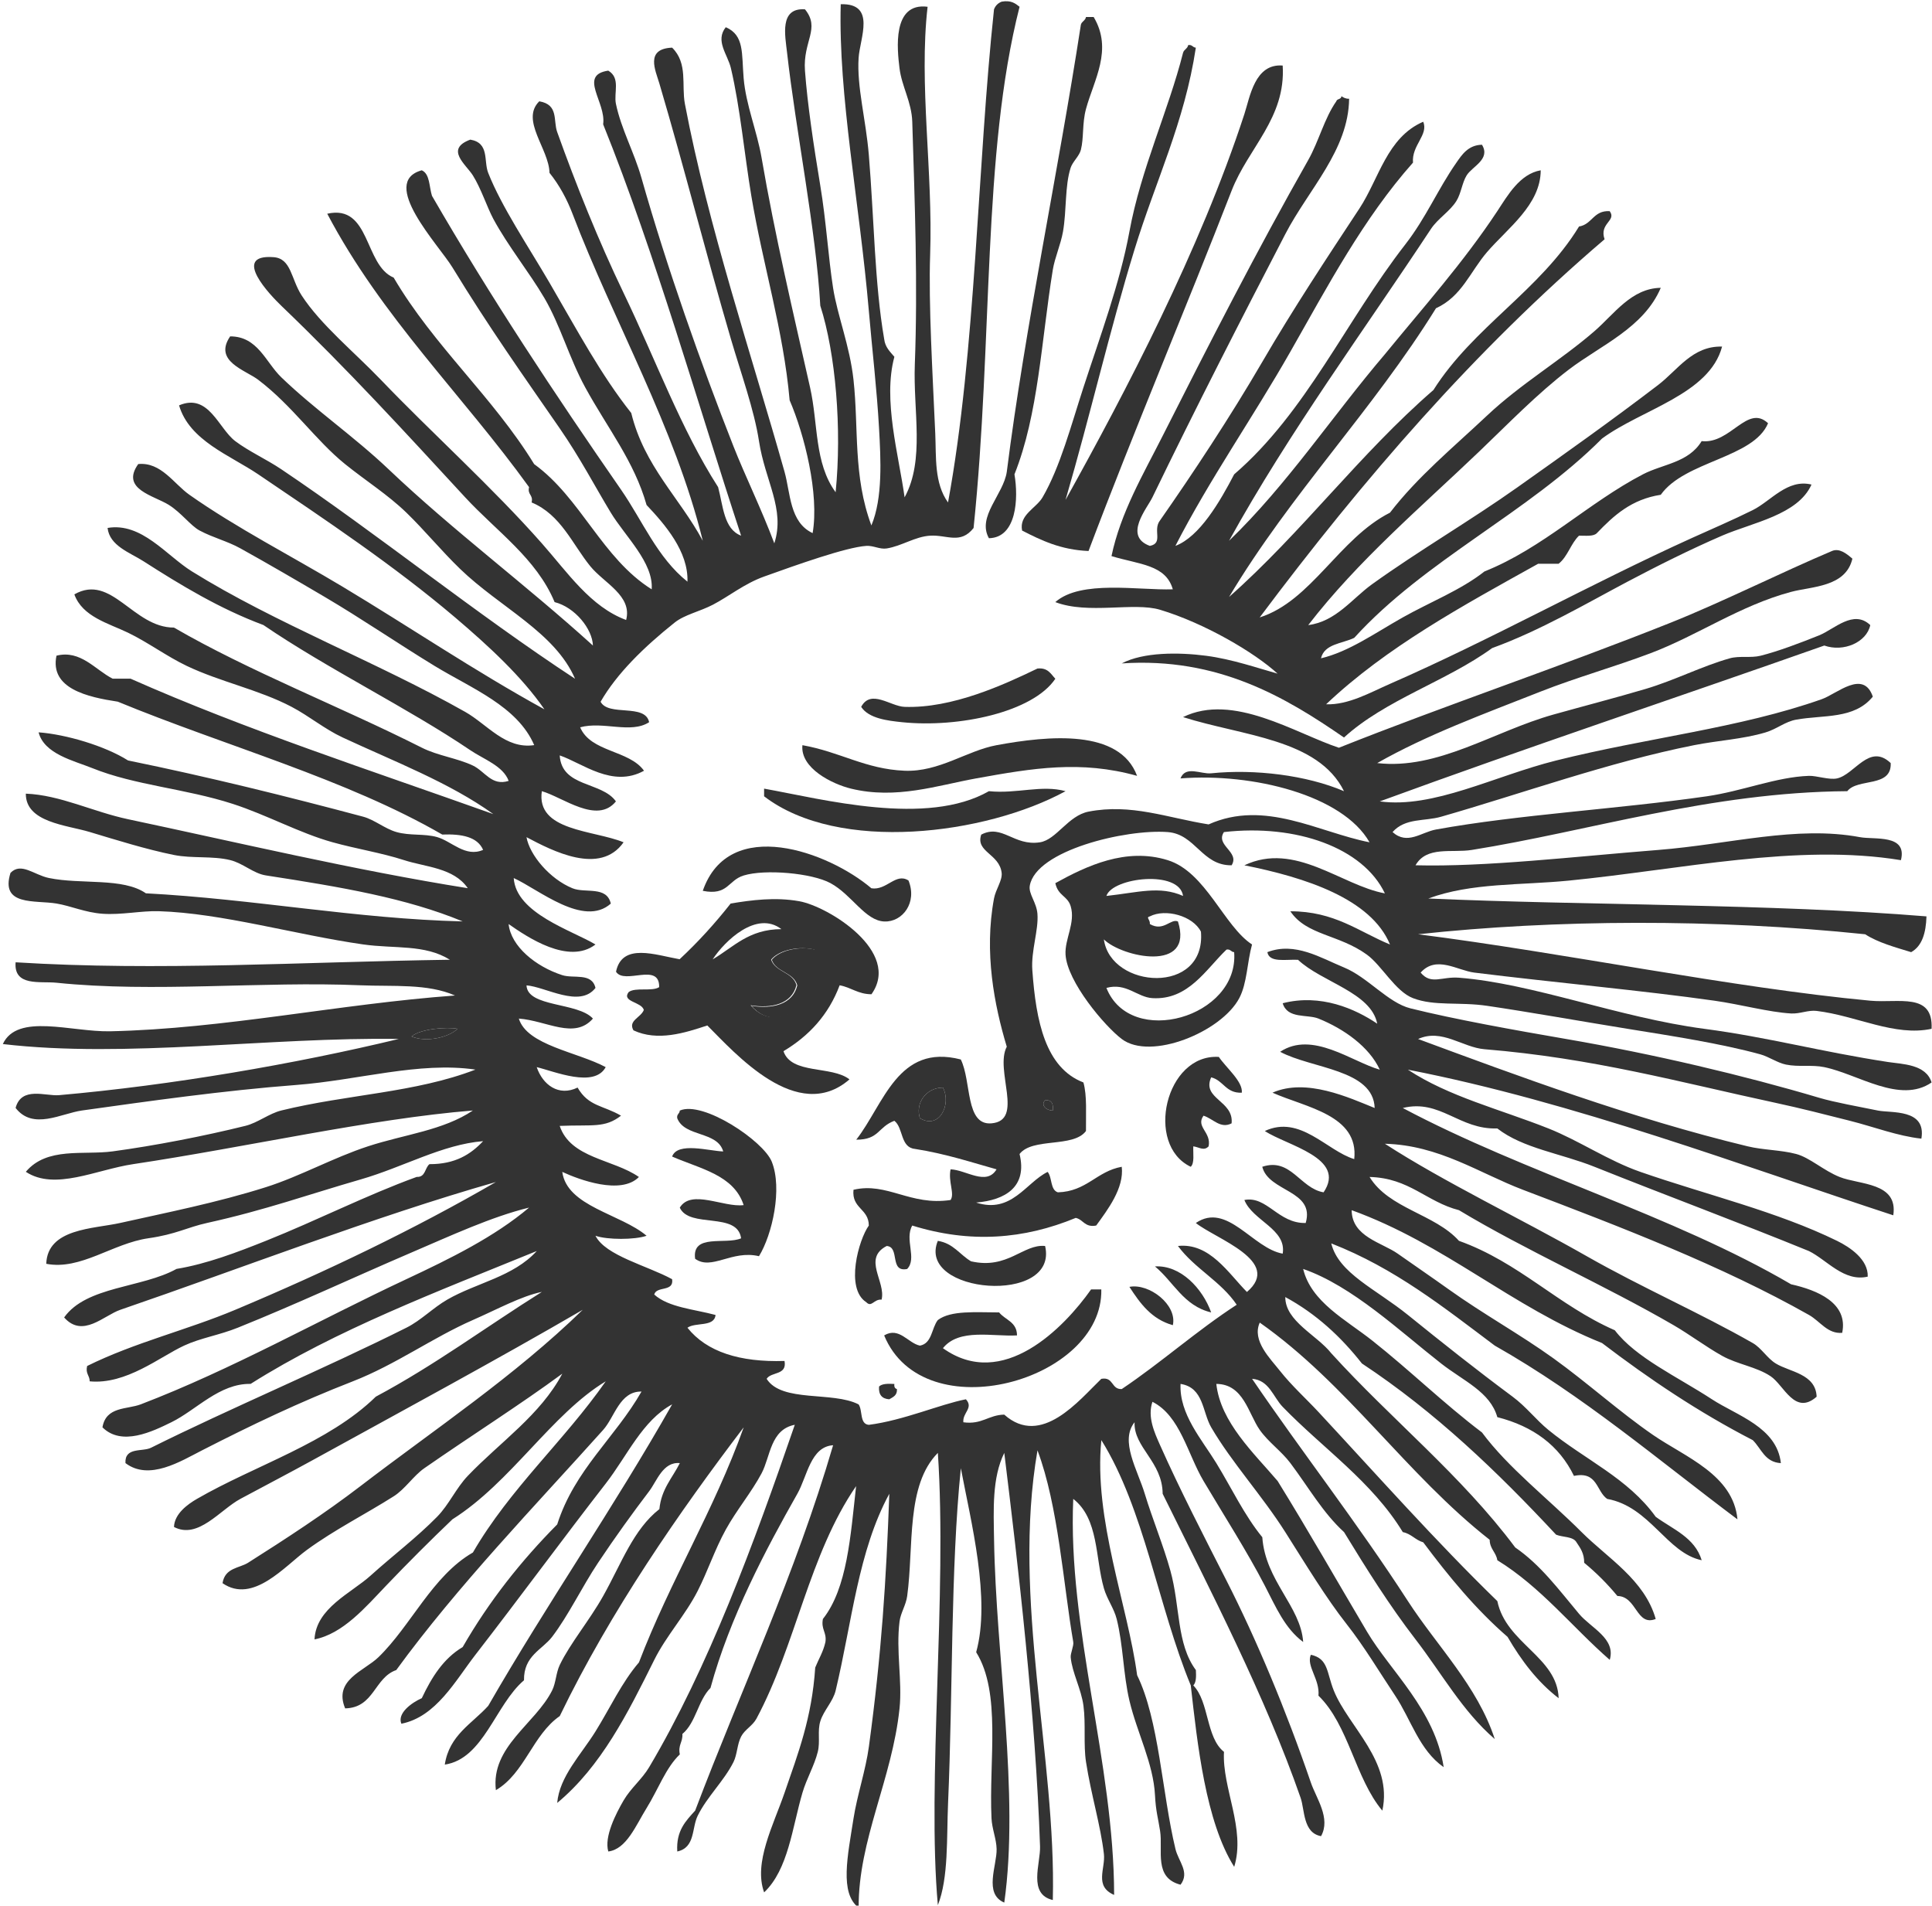 <?xml version="1.0" encoding="UTF-8" standalone="no"?>
<svg viewBox="0 0 363 358" xmlns="http://www.w3.org/2000/svg">
<defs>
<linearGradient x2="1" y2="1">
<stop offset="0" stop-color="rgb(98.431%,98.039%,51.372%)"/>
<stop offset="100%" stop-color="rgb(91.373%,92.549%,23.529%)"/>
</linearGradient>
</defs>
<g fill="#333">
<title/>
<path d="m204.96,2.961c3.674,6.144.036,11.844-1.44,17.28-.733,2.702-.388,5.451-.96,7.68-.305,1.187-1.556,2.237-1.92,3.36-1.109,3.424-.739,7.979-1.439,12-.423,2.423-1.546,4.886-1.92,7.2-2.161,13.342-2.694,27.117-7.2,38.4 .779,4.516.418,11.896-4.8,12-2.284-4.066 2.743-8.21 3.36-12.48 3.444-27.287 9.606-55.986 13.92-84 .17-.631.846-.755.96-1.44h1.439z" fill="#333" fill-rule="evenodd" transform="translate(.524,.23)"/>
<path d="m222.72,8.242c.775-.135.826.454 1.44.48-2.116,14.028-7.571,25.037-11.521,37.92-4.724,15.409-8.311,31.116-12.96,47.04 11.334-20.387 25.229-46.867 33.601-72.48 1.062-3.252 1.954-9.536 7.199-9.12 .612,9.858-6.46,15.436-9.6,23.52-8.528,21.958-18.253,44.826-26.88,67.68-5.222-.219-8.88-2-12.48-3.84-.608-2.968 2.656-4.206 3.84-6.24 3.308-5.679 5.355-13.5 7.681-20.64 3.065-9.415 6.862-19.594 8.64-29.28 2.162-11.781 7.315-22.678 10.08-33.6 .17-.631.844-.755.96-1.44z" fill="#333" fill-rule="evenodd" transform="translate(.524,.23)"/>
<path d="m348.044,104.952c-1.254,5.371-7.651,5.204-11.52,6.24-9.652,2.585-17.484,8.148-26.4,11.52-6.807,2.574-13.899,4.543-20.64,7.2-10.713,4.223-21.355,8.113-30.72,13.44 11.426,1.32 21.837-5.958 33.119-9.12 5.737-1.607 11.587-3.116 17.28-4.8 5.475-1.62 10.569-4.275 15.84-5.76 1.812-.51 3.942-.028 5.76-.48 3.282-.814 7.621-2.458 11.04-3.84 2.848-1.15 6.45-4.927 9.601-1.92-.683,3.229-5.019,5.125-8.641,3.84-27.796,9.804-56.002,19.198-83.52,29.28 10.114,1.369 21.529-4.779 33.12-7.68 17.184-4.301 34.46-6.059 49.92-11.52 2.869-1.014 7.814-5.647 9.6-.48-3.515,4.288-9.212,3.39-14.399,4.32-2.085.374-3.626,1.762-5.76,2.4-4.272,1.278-8.95,1.507-13.44,2.4-15.978,3.175-32.464,9.129-47.52,13.44-3.129.896-6.729.186-9.12,2.88 2.791,2.498 5.379.025 8.159-.48 15.51-2.818 34.142-3.827 50.881-6.24 6.706-.967 13.071-3.634 19.199-3.84 1.426-.048 3.812.806 5.28.48 3.33-.738 6.058-6.694 10.08-2.88 .198,4.679-6.195,2.765-8.16,5.28-25.7.177-48.559,7.536-70.56,11.04-3.752.598-8.463-.789-10.561,2.88 13.137.344 29.855-1.637 45.601-2.88 13.357-1.055 25.939-4.64 37.92-2.4 2.71.507 8.914-.612 7.68,4.32-19.434-3.195-41.352,1.76-62.4,3.84-9.128.902-18.274.371-26.399,3.36 28.953,1.293 64.616.976 93.6,3.36-.096,3.104-.82,5.58-2.88,6.72-3.06-.94-6.209-1.791-8.64-3.36-28.216-2.942-58.349-2.784-84,0 27.546,3.502 58.803,10.021 84.96,12.479 5.275.496 11.859-1.629 11.52,5.28-6.939,1.499-14.071-2.451-21.6-3.36-1.603-.193-3.158.576-4.8.48-4.249-.249-9.388-1.688-14.4-2.4-13.46-1.911-29.959-3.394-45.12-5.279-3.173-.396-7.132-3.299-10.08,0 1.96,2.365 3.956.706 7.2.96 13.932,1.089 30.062,7.483 46.08,9.6 12.118,1.601 21.801,4.288 34.56,6.24 2.643.404 7.11.395 8.16,3.84-5.94,4.078-13.825-1.578-20.16-2.88-2.383-.489-4.759.013-7.199-.48-1.595-.322-3.239-1.49-4.801-1.92-7.483-2.058-16.766-3.474-24.96-4.8-9.233-1.494-18.405-3.143-26.399-4.32-5.217-.768-9.897.103-13.92-1.439-3.31-1.269-5.876-6.149-8.641-8.16-5.292-3.85-11.368-3.621-14.399-8.16 8.325-.005 12.828,3.812 18.72,6.24-3.557-8.604-15.893-12.587-27.359-14.88 9.548-4.511 18.157,3.749 26.399,5.28-4.067-8.559-16.617-13.068-30.24-11.52-1.673,2.507 3.04,3.72 1.44,6.24-5.589.072-6.755-5.844-12-6.24-7.887-.595-24.774,3.438-25.92,10.08-.265,1.532 1.272,3.116 1.439,5.28 .239,3.083-1.217,6.93-.96,10.56 .687,9.664 2.474,18.369 9.601,21.12 .705,2.494.445,5.955.479,9.12-2.396,3.204-10.028,1.172-12.479,4.32 1.493,6.133-2.625,8.663-8.16,9.119 6.646,2.163 9.358-3.758 13.439-5.76 .875,1.045.462,3.379 1.921,3.84 5.436-.164 7.256-3.943 12-4.8 .475,4.005-2.663,8.095-4.801,11.04-2.164.404-2.396-1.123-3.84-1.439-9.738,4.025-19.829,4.821-30.72,1.439-1.493,2.606.948,6.196-.96,8.16-3.392.672-1.296-4.144-3.84-4.32-4.587,2.35-.118,6.712-.96,10.08-1.461-.136-1.866,1.538-2.88.48-4.004-2.564-1.43-11.746.48-14.4-.007-3.193-3.239-3.161-2.88-6.72 6.33-1.489 10.664,3.066 18.24,1.92 .821-1.171-.481-3.428 0-5.76 2.911.096 6.735,3.174 8.64,0-4.329-1.196-9.483-2.931-15.36-3.84-2.745-.296-2.128-3.952-3.84-5.28-3.138,1.182-2.827,3.563-7.16,3.55 5.206-6.682 7.819-18.123 19.64-15.07 2.038,4.101.814,12.416 5.76,12 6.224-.522.56-9.977 2.88-14.399-2.348-7.808-4.289-17.697-2.4-27.84 .321-1.723 1.595-3.401 1.44-4.8-.4-3.613-4.957-3.923-3.84-7.2 3.938-2.062 6.118,2.211 11.04,1.44 3.093-.484 5.277-5.011 9.12-5.76 8.021-1.562 14.808,1.163 22.56,2.4 10.589-4.735 20.642,1.483 30.24,3.36-5.047-8.854-21.911-13.053-35.52-12 .975-2.478 3.83-.763 5.76-.96 8.203-.837 17.95.356 24.96,3.36-4.87-9.851-19.08-10.36-30.24-13.92 9.41-4.615 21.053,3.03 29.28,5.76 19.902-7.935 41.833-15.305 62.399-23.52 9.647-3.854 20.854-9.476 30.24-13.44 1.391-.589 2.718.469 3.841,1.439zm-175.2,105.119c3.644,2.178 5.966-2.591 4.32-5.76-3.27.032-5.227,3.048-4.32,5.76zm24.96-1.439c.135-1.256-.176-2.065-1.44-1.92-.867.822.147,1.887 1.44,1.92z" fill="#333" fill-rule="evenodd"/>
<path d="m197.76,127.282c-4.225,6.291-18.17,9.253-28.8,8.16-2.681-.275-6.264-.692-7.68-2.88 1.821-3.406 5.508-.092 8.16,0 8.969.31 18.653-4.16 24.959-7.2 1.965-.205 2.506,1.014 3.361,1.92z" fill="#333" fill-rule="evenodd" transform="translate(.524,.23)"/>
<path d="m213.12,145.521c-10.58-2.953-19.53-1.456-30.24.48-7.294,1.318-15.01,3.997-23.52,1.92-3.516-.858-9.549-3.825-9.12-8.16 7.082,1.248 11.82,4.5 19.2,4.8 6.5.264 11.685-3.768 17.28-4.8 9.813-1.81 23.112-3.079 26.4,5.76z" fill="#333" fill-rule="evenodd" transform="translate(.524,.23)"/>
<path d="m199.68,148.402c-15.01,8.188-42.623,11.715-56.64.96v-1.44c11.074,1.996 30.559,7.167 42.24.48 5.28.535 9.905-1.245 14.4,0z" fill="#333" fill-rule="evenodd" transform="translate(.524,.23)"/>
<path d="m170.694,165.412c1.694,4.15-1.124,7.83-4.53,7.7-3.618-.137-6.095-5.017-10.12-7.2-3.516-1.907-12.3-2.673-16.32-1.44-2.967.91-2.922,3.829-7.68,2.88 4.93-14.217 23.635-7.318 31.68-.48 2.867.466 4.58-2.989 6.97-1.46z" fill="#333" fill-rule="evenodd"/>
<path d="m234.72,177.202c-.935,3.366-.919,7.279-2.4,10.08-3.365,6.364-16.653,11.788-22.079,7.68-3.223-2.439-10.229-10.731-10.561-15.84-.19-2.934 1.91-6.008.96-9.12-.6-1.964-2.354-1.906-2.88-4.32 5.835-3.223 13.258-6.766 21.12-4.32 7.152,2.225 10.564,12.407 15.84,15.84zm-27.361-9.12c5.965-.646 9.981-1.958 14.4,0-.685-4.964-13.31-3.462-14.4,0zm8.161,3.839c-.818.197.102.619 0,1.44 2.562,1.506 3.919-1.101 5.28-.48 3.08,9.706-10.595,6.698-13.92,3.36 1.282,9.327 19.217,10.524 18.24-1.44-1.51-3.009-6.682-4.382-9.6-2.88zm14.4,6.241c-3.901,3.741-7.164,9.517-13.92,9.12-2.867-.169-4.913-2.958-8.641-1.92 4.522,11.394 24.958,5.522 24-6.72-.613-.027-.664-.616-1.439-.48z" fill="#333" fill-rule="evenodd" transform="translate(.524,.23)"/>
<path d="m152.64,178.162c2.353,7.517-6.142,17.223-12,10.56 3.861.624 7.772-.191 8.64-3.84-.692-2.508-3.983-2.417-4.8-4.8 1.591-1.908 5.389-2.594 8.16-1.92z" fill="#333" fill-rule="evenodd" transform="translate(.524,.23)"/>
<path d="m85.44,193.042c-1.564,1.579-5.869,2.631-8.64,1.44 1.687-1.455 6.668-1.832 8.64-1.44z" fill="#333" fill-rule="evenodd" transform="translate(.524,.23)"/>
<path d="m232.8,205.042c-3.027.147-3.436-2.324-5.76-2.88-1.814,4.062 4.276,4.357 3.84,8.64-2.094,1.088-3.456-.866-5.28-1.439-1.514,2.108 1.508,3.093.96,5.76-.896.939-1.758.148-2.88,0-.058,1.383.263,3.143-.479,3.84-8.672-4.126-4.748-21.261 5.279-20.64 1.386,2.059 4.541,4.617 4.32,6.719z" fill="#333" fill-rule="evenodd" transform="translate(.524,.23)"/>
<path d="m176.64,204.082c1.646,3.169-.676,7.938-4.32,5.76-.907-2.713 1.05-5.729 4.32-5.76z" fill="#333" fill-rule="evenodd" transform="translate(.524,.23)"/>
<path d="m195.84,206.482c1.265-.146 1.575.664 1.44,1.92-1.293-.033-2.307-1.098-1.44-1.92z" fill="#333" fill-rule="evenodd" transform="translate(.524,.23)"/>
<path d="m142.08,235.761c-5.103-1.224-8.915,2.746-12,.48-.638-4.798 5.742-2.579 8.64-3.84-.688-5.071-9.724-1.796-11.52-5.761 2.131-3.543 8.268.009 12-.479-1.84-5.68-8.213-6.827-13.44-9.12 1.01-2.822 7.009-1.024 9.6-.96-1.102-3.858-7.257-2.663-8.64-6.24-.135-.775.454-.826.48-1.439 4.36-1.912 15.706,5.692 17.28,9.6 2.034,5.048.107,13.69-2.4,17.759z" fill="#333" fill-rule="evenodd" transform="translate(.524,.23)"/>
<path d="m195.84,233.841c2.591,11.2-24.248,9.008-20.16-.96 2.914.446 4.125,2.596 6.24,3.84 6.906,1.585 9.775-3.287 13.92-2.88z" fill="#333" fill-rule="evenodd" transform="translate(.524,.23)"/>
<path d="m227.04,246.322c-5.178-1.223-7.057-5.744-10.561-8.641 4.814-.289 8.944,4.145 10.561,8.641z" fill="#333" fill-rule="evenodd" transform="translate(.524,.23)"/>
<path d="m219.84,248.721c-4.001-1.119-6.147-4.092-8.16-7.199 3.703-.72 9.012,3.363 8.16,7.199z" fill="#333" fill-rule="evenodd" transform="translate(.524,.23)"/>
<path d="m206.399,242.001c.391,17.182-33.387,26.658-40.8,8.64 2.823-1.68 4.484,1.464 6.72,1.921 2.298-.422 2.167-3.272 3.36-4.801 2.45-1.87 7.203-1.438 11.52-1.439 1.135,1.424 3.354,1.766 3.36,4.319-4.607.254-10.868-1.39-13.92,2.4 11.257,8.045 22.759-3.847 27.84-11.04h1.92z" fill="#333" fill-rule="evenodd" transform="translate(.524,.23)"/>
<path d="m167.52,259.761c-.078.559.106.854.48.96 .081,1.202-.738,1.503-1.44,1.92-1.35-.09-2.045-.835-1.92-2.399 .567-.553 1.696-.544 2.88-.481z" fill="#333" fill-rule="evenodd" transform="translate(.524,.23)"/>
<path d="m245.76,310.641c3.324.69 2.971,3.369 4.32,6.721 2.737,6.798 11.146,13.296 9.12,22.56-5.109-6.091-6.318-16.082-12-21.6 .279-3.121-2.315-5.52-1.44-7.681z" fill="#333" fill-rule="evenodd" transform="translate(.524,.23)"/>
<path d="m252.96,18.322c-.119,9.669-7.631,17.017-12,25.44-8.468,16.322-16.725,32.43-24.96,49.44-1.01,2.085-5.502,7.295-.48,9.12 2.619-.516.471-2.965 1.92-4.8 6.114-8.744 13.21-19.471 19.2-29.76 5.823-10.001 12.202-19.644 18.24-28.8 3.708-5.623 5.173-13.372 12-16.32 1.035,2.468-2.197,4.412-1.92,7.68-9.306,10.475-16.002,23.15-23.04,35.52-7.013,12.326-15.169,23.949-21.601,36.48 4.535-1.708 8.356-8.283 11.04-13.44 13.559-11.679 20.979-28.824 32.16-43.2 3.913-5.031 6.128-10.399 9.601-15.36 .992-1.417 2.185-3.31 4.8-3.36 1.675,2.734-1.836,4.064-2.88,5.76-.859,1.395-1.039,3.388-1.92,4.8-1.251,2.003-3.481,3.281-4.801,5.28-12.514,18.976-26.604,38.085-37.92,58.56 10.92-10.52 19.414-23.467 29.28-35.04 7.122-8.714 14.688-17.154 21.12-26.88 1.941-2.936 4.21-6.989 8.16-7.68-.025,6.485-6.19,10.847-10.08,15.36-3.177,3.686-4.749,8.348-9.601,10.56-11.868,19.171-27.274,34.805-38.88,54.24 13.674-12.086 24.591-26.93 38.4-38.88 7.502-11.857 20.019-18.701 27.36-30.72 2.485-.394 2.697-3.062 5.76-2.88 1.353,1.822-2.011,2.246-.96,5.28-24.426,20.854-45.411,45.149-64.8,71.04 9.719-3.09 14.915-14.837 24.479-19.68 5.211-6.772 11.844-12.217 18.24-18.24 6.357-5.986 13.826-10.353 20.16-15.84 3.74-3.241 6.958-8.077 12.479-8.16-3.188,7.51-11.303,10.799-17.28,15.36-5.924,4.521-11.452,10.25-16.8,15.36-11.026,10.537-22.769,20.477-32.159,32.64 5.219-.657 8.277-5.009 12-7.68 8.958-6.428 18.439-11.918 27.359-18.24 8.824-6.254 17.777-12.603 26.4-19.2 3.692-2.825 6.431-7.358 12-7.2-2.384,8.988-15.1,11.772-22.561,17.28-13.974,14.026-33.229,22.771-46.56,37.44-2.268,1.093-5.604,1.115-6.24,3.84 5.227-1.229 10.153-4.748 15.36-7.68 5.127-2.888 10.919-5.134 15.359-8.64 10.97-4.37 19.502-12.902 29.761-18.24 3.753-1.953 8.574-2.167 11.04-6.24 5.438.607 8.582-7.016 12.479-3.36-2.735,6.56-15.639,7.069-20.16,13.44-5.547.853-8.863,3.936-12,7.2-.618.662-2.085.475-3.359.48-1.555,1.485-2.129,3.951-3.841,5.28h-3.84c-14.189,7.89-28.499,15.66-39.84,26.4 4.193.149 8.315-2.229 12-3.84 18.923-8.271 37.577-18.722 56.64-27.36 3.821-1.731 7.742-3.403 11.521-5.28 3.409-1.694 6.504-5.911 11.04-4.8-2.556,5.715-11.071,7.124-16.8,9.6-5.971,2.581-12.106,5.654-17.761,8.64-7.444,3.932-16.404,9.203-25.439,12.48-8.618,6.262-20.063,9.697-27.84,16.8-10.93-7.528-23.602-15.137-41.76-13.92 4.062-2.142 10.709-2.109 15.84-1.44 4.882.637 9.71,2.316 13.439,3.36-4.336-3.982-13.733-9.493-22.08-12-4.936-1.483-13.496.924-19.68-1.44 4.828-4.229 15.617-2.18 22.08-2.4-1.327-4.654-6.302-4.651-11.521-6.24 1.712-8.176 5.989-15.409 9.601-22.56 8.631-17.09 17.73-34.867 27.36-51.84 1.981-3.493 3.042-7.862 5.279-11.04 .119-.521.955-.326.96-.96 .393.254.786.5 1.447.48z" fill="#333" fill-rule="evenodd" transform="translate(.524,.23)"/>
<path d="m191.564,1.272c-7.06,27.724-4.978,62.567-8.64,97.92-2.47,3.132-5.007,1.246-8.16,1.44-2.853.175-5.31,1.941-8.16,2.4-1.293.208-2.498-.569-3.84-.48-3.815.252-13.168,3.596-19.2,5.76-3.708,1.331-6.584,3.706-9.6,5.28-2.494,1.301-5.336,1.874-7.2,3.36-5.807,4.628-10.869,9.585-13.92,14.88 1.493,2.827 8.378.262 9.12,3.84-3.444,2.237-8.625-.231-12.96.96 2.002,4.717 9.193,4.246 12,8.16-5.937,3.277-11.525-1.407-15.84-2.88 .366,6.035 7.916,4.884 10.56,8.64-3.538,4.368-9.984-.801-13.92-1.92-1.094,7.521 9.664,7.276 15.36,9.6-4.419,6.277-13.338,1.632-18.24-.96 .589,3.358 4.371,7.858 8.64,9.6 2.417.986 6.426-.503 7.2,2.88-5.103,4.53-13.556-2.673-18.24-4.8 .422,6.64 10.95,9.833 15.36,12.48-5.052,3.878-12.839-1.405-16.32-3.84 .433,4.175 5.063,7.983 10.08,9.6 2.15.693 5.551-.527 6.24,2.4-2.968,3.843-9.403-.226-12.96-.48 .173,4.151 9.664,3.134 12.48,6.24-3.488,3.985-8.651.391-13.92,0 1.533,5.028 11.011,6.268 16.32,9.12-2.154,3.988-9.667.787-12.96,0 1.108,3.287 4.105,5.583 7.68,3.84 2.052,3.566 4.774,3.312 8.16,5.28-3.059,2.371-5.331,1.662-11.52,1.92 2.047,6.112 10.08,6.24 14.88,9.6-3.379,3.442-11.278.491-14.4-.96 .881,6.502 10.982,7.882 15.84,12-2.212.779-7.388.779-9.6,0 1.882,3.751 9.729,5.607 14.4,8.16 .373,2.452-2.937,1.223-3.36,2.88 2.692,2.428 7.488,2.752 11.52,3.84-.229,2.332-3.807,1.313-5.28,2.4 3.625,4.535 9.819,6.501 18.24,6.24 .506,2.746-2.504,1.976-3.36,3.359 2.853,4.507 12.424,2.297 17.28,4.801 .791,1.128.151,3.688 1.92,3.84 6.543-.841 13.39-3.859 18.24-4.801 1.496,1.638-.67,2.522-.48,4.32 3.516.476 4.699-1.381 7.68-1.439 6.976,6.208 14.077-2.722 18.239-6.721 2.356-.436 1.828,2.012 3.841,1.92 7.465-5.015 14.035-10.924 21.6-15.84-2.958-4.401-7.92-6.8-11.04-11.04 5.971-.655 9.516,5.179 12.96,8.641 6.768-5.776-5.889-9.979-9.6-12.96 5.879-4.005 10.697,4.783 16.319,5.76 .773-4.617-5.654-6.183-7.199-10.08 4.249-.826 6.378,4.455 11.52,4.32 1.805-6.172-6.963-5.804-8.16-10.561 5.368-1.789 7.101,4.056 11.521,4.8 4.405-6.48-6.971-8.801-11.04-11.52 6.648-3.095 11.626,3.708 16.8,5.28 .905-8.288-9.155-9.708-15.36-12.48 6.359-2.806 14.393.942 19.2,2.88-.247-7.274-11.829-7.37-17.76-10.56 6.051-4.019 13.487,1.881 18.72,3.359-1.973-4.283-6.725-7.668-11.52-9.6-2.098-.845-5.83.113-6.721-2.88 7.153-1.838 13.637,1.057 17.761,3.84-1.159-5.883-10.438-7.801-14.881-12-2.284-.115-5.409.609-5.76-1.44 5.189-1.989 10.031,1.086 14.4,2.88 4.472,1.836 8.27,6.632 12.479,7.68 8.228,2.049 19.616,4.098 29.28,5.76 16.449,2.828 33.498,6.877 47.52,11.04 2.913.865 7.45,1.666 11.04,2.4 2.472.505 9.127-.381 8.16,5.279-4.51-.499-8.82-2.191-13.439-3.359-4.559-1.153-9.131-2.329-13.92-3.36-18.312-3.941-34.29-8.404-54.721-10.08-4.139-.339-8.021-3.942-12.479-1.92 18.711,6.923 40.194,14.925 61.92,20.16 2.965.715 6.215.67 9.12,1.44 2.552.676 5.127,3.108 8.16,4.319 3.75,1.498 11.028.979 10.08,7.2-28.087-9.196-59.989-21.288-91.2-27.36 7.701,5.078 17.261,7.414 26.399,11.04 5.783,2.295 11.264,6.068 17.28,8.16 12.369,4.302 25.702,7.443 36.96,12.96 2.443,1.197 5.879,3.51 5.76,6.721-4.463,1.039-7.682-3.152-11.04-4.801-13.188-5.387-26.767-10.417-40.319-15.84-6.259-2.504-13.443-3.452-18.24-7.2-7.168.262-10.713-5.571-17.76-3.84 23.086,12.274 50.659,20.062 72.96,33.12 4.916,1.096 10.773,3.5 9.6,9.12-2.754.235-4.127-2.167-6.24-3.36-16.384-9.254-35.218-16.473-53.76-23.52-8.142-3.095-15.74-8.384-25.92-8.641 11.064,7.165 25.677,14.145 37.92,21.12 10.347,5.896 21.227,10.629 31.2,16.32 1.622.926 2.69,2.838 4.32,3.84 2.597,1.597 7.513,1.919 7.68,6.24-4.1,3.61-6.14-2.168-8.64-3.84-2.677-1.79-6.241-2.23-9.12-3.84-3.055-1.708-6.079-3.995-9.12-5.761-12.817-7.44-27.881-14.104-40.32-21.6-6.116-1.564-9.307-6.054-16.8-6.24 3.641,5.96 12.254,6.946 16.8,12 11.315,4.045 18.6,12.121 29.28,16.8 3.919,5.151 11.709,8.696 18.24,12.96 4.689,3.063 12.218,5.245 12.96,12-3.028-.172-3.665-2.735-5.28-4.319-10.24-5.28-19.509-11.531-28.32-18.24-17.128-6.872-29.43-18.57-47.04-24.96 .016,4.984 5.675,6.073 8.641,8.16 3.28,2.309 6.577,4.557 9.6,6.72 6.462,4.624 13.35,8.411 19.68,12.96 6.311,4.534 12.423,10.07 18.721,14.4 6.034,4.148 15.061,7.448 15.84,15.84-14.91-11.17-28.946-23.214-45.601-32.64-9.512-7.128-18.746-14.534-30.72-19.2 1.381,5.613 8.362,8.562 14.4,13.439 6.544,5.287 12.692,10.172 19.68,15.36 2.572,1.909 4.361,4.313 6.72,6.24 6.875,5.614 14.925,9.043 20.16,16.319 3.235,2.365 7.331,3.87 8.641,8.16-6.55-1.346-9.722-10.077-17.761-11.52-2.075-1.444-1.783-5.257-6.239-4.32-2.77-5.711-7.644-9.316-14.4-11.04-1.341-4.749-6.334-6.775-10.56-10.08-7.767-6.072-16.703-14.571-25.921-17.76 1.505,6.22 8.016,9.53 12.961,13.44 7.099,5.612 13.438,11.827 20.64,17.279 4.919,6.636 12.396,12.396 18.72,18.72 4.889,4.889 11.837,8.959 13.92,16.32-3.658,1.445-3.521-4.267-7.2-4.32-1.879-2.28-3.959-4.36-6.239-6.239 .019-1.779-.737-2.783-1.44-3.84-.625-1.136-2.595-.926-3.84-1.44-11.039-11.842-22.704-23.056-36.48-32.16-3.946-5.014-8.588-9.331-14.399-12.479-.02,4.544 5.946,7.141 8.64,10.56 11.268,12.413 24.439,22.921 34.561,36.48 4.757,3.271 8.12,7.843 12,12.479 2.22,2.653 6.951,4.619 5.76,8.64-7.088-6.191-12.901-13.659-21.12-18.72-.243-1.517-1.413-2.106-1.44-3.84-15.691-12.309-26.762-29.237-43.199-40.8-1.524,3.385 1.964,6.737 3.84,9.12 2.104,2.672 4.992,5.304 7.2,7.68 10.875,11.706 22.072,24.328 33.6,35.52 1.649,7.966 11.265,10.477 11.52,18.24-3.983-3.056-7.008-7.072-9.6-11.52-5.996-5.204-11.045-11.354-15.84-17.76-1.493-.428-2.236-1.604-3.84-1.921-5.791-9.503-15.028-15.742-22.561-23.52-1.812-1.871-2.54-5.035-5.76-5.28 9.366,13.771 19.764,27.044 29.28,41.76 5.442,8.417 13.055,15.929 16.319,25.921-6.049-5.199-9.986-12.377-14.88-18.721s-9.234-13.27-13.439-20.16c-3.979-3.627-6.705-8.471-10.08-12.96-1.701-2.263-4.136-3.932-5.76-6.239-2.152-3.058-3.023-8.614-8.16-8.641 .789,7.213 7.108,13.051 11.52,18.24 5.846,9.45 10.983,18.5 16.8,28.32 4.393,7.415 12.745,14.655 14.4,25.439-4.608-3.217-6.144-8.977-9.12-13.439-2.936-4.402-5.824-9.255-9.12-13.44-3.858-4.9-7.596-11.091-11.52-17.28-4.384-6.913-10.066-13.08-13.92-19.68-1.674-2.866-1.389-7.479-5.76-8.16-.265,5.678 3.99,10.421 6.72,14.88 2.883,4.711 5.271,9.812 8.64,13.921 .589,8.228 7.199,12.938 7.68,19.68-3.431-2.528-5.148-6.601-7.199-10.561-3.339-6.444-7.653-13.16-11.521-19.68-3.012-5.078-4.377-12.229-9.6-14.88-.979,2.847.373,5.766 1.439,8.16 3.746,8.41 8.238,17.115 12.48,25.439 5.646,11.079 11.173,24.312 15.84,37.92 1.022,2.983 3.789,6.715 1.92,10.08-3.413-.61-3.055-4.941-3.84-7.199-6.654-19.136-17.003-39.026-25.92-57.12-.043-6.049-5.47-8.693-5.28-13.44-2.811,3.531.547,8.908 1.92,13.44 1.437,4.737 3.485,9.681 4.8,14.399 1.886,6.766 1.136,13.778 4.801,18.721 .062,1.183.072,2.312-.48,2.88 3.001,3.079 2.356,9.803 5.76,12.479-.375,6.787 4.116,14.462 1.92,21.601-5.354-8.471-6.918-23.074-8.159-34.08-6.131-14.83-8.744-33.176-16.801-46.08-1.481,14.824 4.978,31.092 6.721,44.16 4.125,8.428 4.662,22.087 7.199,32.64 .57,2.372 2.743,4.359.961,6.72-5.074-1.3-3.281-6.426-3.841-10.08-.372-2.432-.807-3.693-.96-6.72-.303-5.987-3.378-11.757-4.8-17.76-1.18-4.981-1.153-10.401-2.399-15.36-.504-2.001-1.815-3.724-2.4-5.76-1.652-5.748-.942-13.042-5.76-16.8-1.073,24.297 7.651,49.61 7.68,74.399-3.788-1.642-1.611-4.938-1.92-7.68-.595-5.288-2.409-11.139-3.36-17.28-.509-3.289-.025-7.106-.479-10.56-.421-3.195-2.139-6.237-2.4-9.12-.068-.755.608-2.138.48-2.88-1.866-10.781-2.783-25.533-6.721-36-4.863,28.116 3.554,57.585 2.881,84.479-4.719-1.106-2.292-6.831-2.4-10.08-.831-24.792-4.151-53.018-6.72-73.92-2.319,4.707-2.012,10.672-1.92,16.32 .355,21.959 4.792,47.781 1.92,68.16-3.911-1.644-1.363-6.966-1.44-10.08-.047-1.896-.867-3.776-.96-5.76-.51-10.911 1.871-23.577-2.88-31.2 2.769-9.992-.993-24.569-2.88-34.561-1.93,18.874-1.492,42.212-2.4,62.881-.286,6.501.118,14.05-1.92,19.199-2.068-22.905 1.774-58.513 0-84.96-6.026,6.073-4.492,17.534-5.76,26.88-.235,1.733-1.239,3.183-1.44,4.801-.691,5.554.539,11.14 0,16.319-1.381,13.276-7.763,24.743-7.68,37.44-3.624-2.724-2.058-9.765-.96-16.8 .671-4.301 2.278-9.013 2.88-13.44 2.397-17.64 3.243-31.096 3.84-47.52-5.855,10.753-6.997,24.055-10.08,36.96-.495,2.071-2.244,3.723-2.88,5.76-.58,1.856.007,3.807-.48,5.76-.643,2.583-2.102,5.029-2.88,7.68-1.939,6.608-2.649,14.388-7.2,18.721-2.032-5.576 1.753-12.646 3.84-18.721 2.552-7.43 5.126-14.004 5.76-23.52 .646-1.595 1.517-2.964 1.92-4.8 .257-1.856-.856-2.344-.479-4.32 4.592-5.808 5.191-15.608 6.24-24.96-8.871,12.9-11.276,29.792-18.72,43.68-.726,1.355-2.196,2.046-2.88,3.36-.757,1.455-.729,3.378-1.44,4.8-1.772,3.542-4.953,6.495-6.72,10.08-1.155,2.342-.433,5.982-3.84,6.72-.241-3.921 1.616-5.743 3.36-7.68 8.67-22.851 18.786-44.254 25.92-68.64-4.239.279-4.845,5.81-6.72,9.12-5.915,10.441-12.7,23.206-16.32,36.479-2.331,2.31-2.739,6.541-5.28,8.641 .105,1.545-.849,2.03-.48,3.84-2.629,2.489-4.078,6.602-6.24,10.08-2.01,3.232-3.774,7.736-7.2,8.159-.815-2.766 1.458-7.167 2.88-9.6 1.359-2.324 3.453-3.968 4.8-6.24 11.087-18.69 19.622-41.8 27.36-64.319-4.604.889-4.568,5.981-6.24,9.12-1.909,3.582-4.715,6.923-6.72,10.56-2.091,3.795-3.379,7.779-5.28,11.52-2.301,4.53-5.923,8.457-8.16,12.96-4.974,10.013-9.979,20.019-18.24,26.881 .426-4.969 4.461-9.034 7.2-13.44 2.707-4.354 4.935-9.214 8.16-12.96 5.887-15.393 14.084-28.476 19.68-44.16-11.967,15.714-25.025,34.495-34.56,54.24-5.104,3.536-6.559,10.721-12,13.92-.978-8.169 7.397-12.438 10.56-18.72 .719-1.428.731-3.323 1.44-4.801 1.955-4.07 5.566-8.333 8.16-12.96 3.464-6.177 5.65-12.468 10.56-16.319 .368-3.793 2.458-5.862 3.84-8.641-3.173-.298-4.306,3.369-5.76,5.28-3.086,4.055-6.395,8.634-9.6,13.44-3.031,4.545-5.579,9.92-8.64,13.92-1.866,2.439-5.352,3.53-5.28,8.16-5.381,4.575-7.59,14.759-14.88,15.84 .84-5.56 5.123-7.678 8.16-11.04 11.108-19.292 23.57-37.23 34.56-56.64-5.601,3.036-8.434,9.671-12.48,14.88-8.067,10.386-16.091,21.33-24.48,32.159-3.783,4.884-7.394,11.671-13.92,12.96-.83-1.972 1.97-3.978 3.84-4.8 1.847-3.913 4.063-7.456 7.68-9.6 4.966-8.634 10.989-16.211 17.76-23.04 3.29-10.311 10.9-16.3 15.84-24.96-4.097-.078-5.036,4.785-7.2,7.2-12.711,14.186-27.334,29.278-38.88,45.12-4.156,1.443-4.125,7.074-9.6,7.199-2.239-5.341 3.549-7.001 6.24-9.6 6.123-5.913 10.151-15.311 17.76-19.68 6.987-12.054 17.133-20.947 24.96-32.16-10.175,6.146-17.81,18.99-28.8,25.92-4.094,3.902-8.364,8.172-12.48,12.479-3.835,4.014-8.078,9.028-13.44,10.08 .292-5.895 6.882-8.678 10.56-12 4.099-3.702 8.662-7.145 12.48-11.04 2.228-2.271 3.559-5.379 5.76-7.68 6.077-6.351 13.667-11.455 17.76-19.2-7.84,5.777-17.09,11.622-25.92,17.76-2.047,1.424-3.613,3.921-5.76,5.28-5.346,3.385-11.115,6.272-16.32,10.08-4.145,3.032-10.122,10.196-15.84,6.24 .46-2.929 3.149-2.795 4.8-3.84 7.08-4.483 14.412-9.261 21.12-14.4 13.965-10.7 28.911-20.617 41.76-33.12-16.096,9.367-34.045,19.057-50.88,28.32-4.146,2.281-8.903,4.761-13.44,7.2-3.828,2.058-7.944,7.662-12.48,5.279 .088-2.492 2.589-4.278 4.32-5.279 10.893-6.297 24.699-10.488 33.6-19.2 11.063-5.897 20.777-13.143 31.2-19.68-3.885.789-8.383,3.276-12.96,5.279-7.535,3.299-14.474,8.369-22.56,11.521-10.129,3.947-18.95,8.171-28.32,12.96-4.039,2.063-9.95,5.78-14.4,2.399-.157-3.068 3.19-2.077 4.8-2.88 14.773-7.362 32.504-14.804 48-22.56 2.752-1.378 4.976-3.724 7.68-5.28 5.51-3.171 12.381-4.266 16.8-9.12-18.632,7.608-37.681,14.8-53.76,24.96-5.869-.102-10.184,4.896-14.88,7.2-3.581,1.758-9.344,4.567-12.96.96 .673-3.959 4.609-3.329 7.2-4.319 17.168-6.569 33.4-15.787 49.92-23.521 8.169-3.824 16.542-7.941 23.04-13.44-7.106,1.748-14.478,5.175-22.56,8.641-10.261,4.4-21.1,9.473-32.16,13.92-3.531,1.42-6.956,1.915-10.08,3.36-4.581,2.117-10.896,7.375-17.76,6.72 .011-1.131-.827-1.413-.48-2.88 8.911-4.417 18.756-6.745 27.84-10.561 17.174-7.213 33.7-15.161 48.96-24-22.859,6.514-48.085,16.294-70.56,24-3.12,1.07-7.074,5.382-10.56,1.44 4.18-5.899 14.643-5.517 21.12-9.12 5.66-.927 11.487-3.157 16.8-5.28 9.545-3.812 18.919-8.586 28.32-12 1.681.081 1.511-1.688 2.4-2.399 4.824.023 7.757-1.844 10.08-4.32-7.675.618-14.98,4.879-23.04,7.2-9.747,2.807-17.869,5.747-28.8,8.16-3.816.842-5.824,2.134-11.04,2.88-6.763.967-12.718,6.053-19.2,4.8 .227-6.672 8.861-6.547 13.92-7.68 8.503-1.905 18.193-3.811 27.36-6.721 6.439-2.044 12.62-5.529 19.2-7.68 6.834-2.233 14.106-2.973 19.68-6.72-19.285,1.566-42.521,6.885-63.84,10.08-6.959,1.043-14.711,5.03-20.16,1.439 3.979-4.735 10.826-3.096 16.32-3.84 7.927-1.074 17.13-2.86 24.96-4.8 2.274-.563 4.45-2.324 6.72-2.88 12.464-3.056 25.136-3.311 36.48-7.681-10.577-1.544-22.086,2-33.6,2.881-13.759,1.052-27.732,3.04-40.32,4.8-3.898.545-9.211,3.752-12.48-.48 1.104-4.114 5.644-2.179 8.16-2.399 21.129-1.859 44.396-5.865 63.84-10.561-24.414-.375-51.148,3.674-74.4.96 2.73-5.879 12.874-2.246 20.16-2.399 21.4-.452 43.089-5.145 64.8-6.721-5.18-2.275-11.587-1.658-17.76-1.92-18.682-.793-38.775,1.422-57.12-.479-3.041-.315-8.056.76-7.68-3.84 26.873,1.672 53.499-.07 81.6-.48-4.735-2.946-10.37-2.03-16.32-2.88-12.685-1.812-26.542-5.882-38.4-6.24-3.26-.098-7.02.734-10.56.48-3.261-.233-5.903-1.463-8.64-1.92-4.008-.669-10.612.536-8.64-5.76 1.997-2.056 4.404.378 7.2.96 6.073,1.262 13.932-.117 18.24,2.88 20.272,1.07 39.442,4.789 59.52,5.28-10.552-4.37-22.724-6.447-36.96-8.64-2.376-.366-4.283-2.283-6.72-2.88-3.33-.816-7.128-.273-10.56-.96-5.192-1.04-11.07-2.888-15.84-4.32-4.354-1.308-12.033-1.794-12-7.2 6.489.258 12.601,3.402 19.2,4.8 20.216,4.282 42.599,9.588 63.84,12.96-2.63-3.851-7.903-3.951-12-5.28-4.233-1.374-8.879-2.089-13.44-3.36-6.188-1.724-12.333-5.135-18.72-7.2-8.931-2.888-18.345-3.471-26.4-6.72-3.468-1.399-9.032-2.639-10.08-6.72 5.104.37 12.474,2.541 16.8,5.28 15.167,3.104 29.776,6.724 44.16,10.56 2.144.572 4.071,2.251 6.24,2.88 2.567.744 5.235.267 7.68.96 2.74.777 5.309,3.863 8.64,2.4-1.066-2.454-4.022-3.018-7.68-2.88-18.155-10.485-40.679-16.601-60.96-24.96-5.625-.856-12.819-2.431-11.52-8.64 4.54-1.149 7.303,2.686 10.56,4.32h3.36c21.612,9.587 45.166,17.233 68.16,25.44-8.241-5.925-18.64-9.89-28.32-14.4-3.423-1.595-6.245-3.996-9.6-5.76-6.116-3.215-13.382-4.677-19.68-7.68-3.765-1.794-7.278-4.424-11.04-6.24-3.653-1.763-8.574-2.989-10.08-7.2 6.993-3.997 11.031,6.254 18.72,6.24 14.095,8.192 31.42,14.914 46.56,22.56 3,1.515 6.682,1.971 9.6,3.36 2.291,1.09 3.52,3.898 6.72,2.88-1.029-2.807-4.665-4.042-7.2-5.76-11.627-7.874-26.824-15.29-38.88-23.52-8.203-3.05-15.538-7.503-22.56-12-2.518-1.612-6.349-2.876-6.72-6.24 6.402-1.086 11.007,5.151 15.84,8.16 15.592,9.708 34.875,17.075 51.36,26.4 4.136,2.339 7.564,7.05 12.96,6.24-3.158-7.32-11.78-10.65-18.72-14.88-6.843-4.17-13.721-8.885-20.64-12.96-5.128-3.02-10.871-6.365-15.84-9.12-2.493-1.382-5.089-1.976-7.68-3.36-1.665-.89-3.417-3.331-5.76-4.8-2.843-1.783-9.125-2.954-5.76-7.68 4.285-.422 6.683,3.704 9.6,5.76 8.802,6.204 19.192,11.515 28.8,17.28 12.597,7.558 24.884,15.885 37.92,23.04-4.253-6.166-10.492-11.916-16.8-17.28-11.397-9.671-24.154-18.201-36.968-26.866-5.318-3.596-12.937-6.325-14.88-12.96 5.573-2.381 7.402,4.34 10.56,6.72 2.566,1.934 5.824,3.389 8.64,5.28 17.969,12.066 36.755,27.28 55.2,39.36-3.773-8.738-14.098-13.385-21.6-20.64-3.554-3.437-6.655-7.243-10.08-10.56-3.504-3.393-7.646-5.994-11.52-9.12-5.551-4.478-9.896-10.965-16.32-15.84-2.451-1.86-8.465-3.488-5.28-8.16 5.194-.009 6.67,4.857 9.6,7.68 6.333,6.1 13.636,11.08 20.16,17.28 12.206,11.602 25.651,21.561 38.4,33.12-.097-3.108-3.363-7.193-7.2-8.16-3.387-8.165-10.978-13.371-16.8-19.68-11.426-12.381-21.858-23.814-34.56-36-1.941-1.863-9.554-9.726-1.44-9.12 3.35.25 3.254,4.085 5.28,7.2 3.576,5.499 9.884,10.626 14.88,15.84 9.581,10 20.884,20.124 30.24,30.72 4.879,5.526 9.144,11.915 15.84,14.4 1.192-4.559-4.135-6.918-6.72-10.08-3.345-4.09-5.534-9.721-11.04-12 .348-1.468-.828-1.412-.48-2.88-12.47-17.29-27.652-31.868-37.92-51.36 8.159-1.841 6.908,9.675 12.48,12 7.58,12.9 18.613,22.348 26.4,35.04 8.813,6.387 12.738,17.663 22.08,23.52 .378-5.005-4.987-9.956-7.68-14.4-2.966-4.896-5.761-10.287-9.6-15.84-6.964-10.074-13.265-18.942-20.16-30.241-2.576-4.221-13.868-15.998-5.76-18.24 1.552.688 1.373,3.107 1.92,4.8 11.067,19.133 23.078,37.253 35.52,55.2 4.01,5.784 6.833,12.797 12.48,17.28 .2-5.673-4.249-10.766-7.68-14.4-2.301-8.166-7.334-14.439-11.52-22.08-2.992-5.461-4.687-11.703-7.68-16.8-2.867-4.881-6.89-9.838-9.6-14.88-1.147-2.134-2.306-5.724-3.84-8.16-1.3-2.065-5.297-4.938-.48-6.72 3.641.609 2.479,4.007 3.36,6.24 2.535,6.419 7.581,13.883 11.52,20.64 5.203,8.923 9.643,17.281 15.36,24.48 2.457,10.022 9.075,15.884 13.44,24-5.209-21.269-16.795-41.287-24.48-61.44-1.042-2.732-2.479-5.397-4.32-7.68-.086-4.486-5.511-9.912-1.92-13.44 3.677.626 2.593,3.619 3.36,5.76 3.53,9.856 7.761,20.432 12.48,30.24 6.037,12.544 10.784,25.603 17.76,36.48 .946,3.534 1.064,7.896 4.32,9.12-8.057-24.423-16.127-52.993-25.92-77.28 .602-4.143-4.723-9.241.96-10.08 2.363,1.396 1.001,4.149 1.44,6.24 1,4.767 3.417,9.054 4.8,13.92 4.798,16.888 11.172,34.881 17.28,50.4 2.159,5.485 5.242,11.755 7.68,18.24 2.08-6.44-1.734-11.695-2.88-19.2-.893-5.846-3.403-12.804-5.28-19.2-4.673-15.918-8.672-31.875-13.44-48-.72-2.436-2.721-6.51 2.4-6.72 3.003,2.949 1.729,7.024 2.4,10.56 4.362,22.998 12.531,47.167 18.72,69.12 1.128,4.002.936,9.491 5.28,11.52 1.266-7.348-1.537-18.505-4.32-24.96-1.16-13.159-5.028-25.391-7.2-38.4-1.281-7.676-2.1-16.64-3.84-24-.608-2.573-3-5.113-.96-7.68 3.521,1.515 2.963,4.911 3.36,9.6 .421,4.975 2.521,9.989 3.36,14.88 2.522,14.708 5.98,29.257 9.12,43.2 1.548,6.873.774,14.165 4.8,19.68 1.195-11.904.011-26.05-2.88-35.04-.798-14.192-4.616-33.015-6.24-47.52-.358-3.203-1.491-8.495 3.36-8.16 2.951,3.626-.412,5.956 0,11.52 .466,6.304 1.63,14.073 2.88,21.6 1.109,6.68 1.497,13.391 2.4,19.2 .81,5.208 3.141,10.889 3.84,17.28 1,9.141-.113,18.06 3.36,27.36 2.172-5.178 1.757-12.516 1.44-18.24-.398-7.179-1.291-14.771-1.92-22.08-1.75-20.353-5.756-40.466-5.28-57.6 6.7-.19 3.605,6.343 3.36,10.08-.356,5.415 1.358,11.49 1.92,18.24 .981,11.784 1.081,24.208 2.88,34.56 .178,1.582 1.122,2.399 1.92,3.36-2.202,8.104.83,18.47 1.92,26.4 3.835-7.025 1.588-16.213 1.92-24.96 .571-15.076-.004-30.261-.48-45.6-.115-3.715-1.98-6.625-2.4-10.08s-1.435-12.381 5.28-11.52c-1.664,14.544 1.022,30.924.48,46.56-.323,9.298.469,22.437.96,33.6 .195,4.443-.223,9.321 2.4,12.96 5.262-28.595 5.5-63.346 8.64-92.64 .269-.691.749-1.171 1.44-1.44 1.752-.311 2.556.324 3.36.961zm-114.24,193.44c2.771,1.19 7.076.139 8.64-1.44-1.972-.392-6.953-.015-8.64,1.44z" fill="#333" fill-rule="evenodd"/>
<path d="m163.734,186.692c-2.541-.007-3.817-1.277-5.981-1.662-2.066,5.576-5.739,9.545-10.507,12.418 1.483,4.408 9.128,2.653 12.418,5.253-9.74,8.514-21.533-4.873-26.746-10.029-4.22,1.421-9.329,3.073-13.871.974-1.078-1.846 1.384-2.382 1.931-3.841-.429-1.544-4.243-1.498-2.866-3.342 1.263-.967 4.385-.073 5.731-.955 .07-4.756-6.523-.339-8.119-2.866 1.119-5.517 7.423-3.163 11.94-2.388 3.451-3.236 6.619-6.754 9.552-10.507 3.923-.664 8.357-1.273 12.896-.478 5.446.954 19.288,9.405 13.622,17.423zm-29.861-6.437c3.904-2.305 6.726-5.691 12.895-5.731-4.673-3.554-10.655,2.265-12.895,5.731zm10.985,0c.813,2.371 4.088,2.281 4.776,4.776-.864,3.63-4.755,4.442-8.597,3.821 5.829,6.63 14.282-3.028 11.94-10.507-2.757-.671-6.536.012-8.119,1.91z" fill="#333" fill-rule="evenodd" transform="rotate(.223,140.397,187.179)"/>
</g>
</svg>
